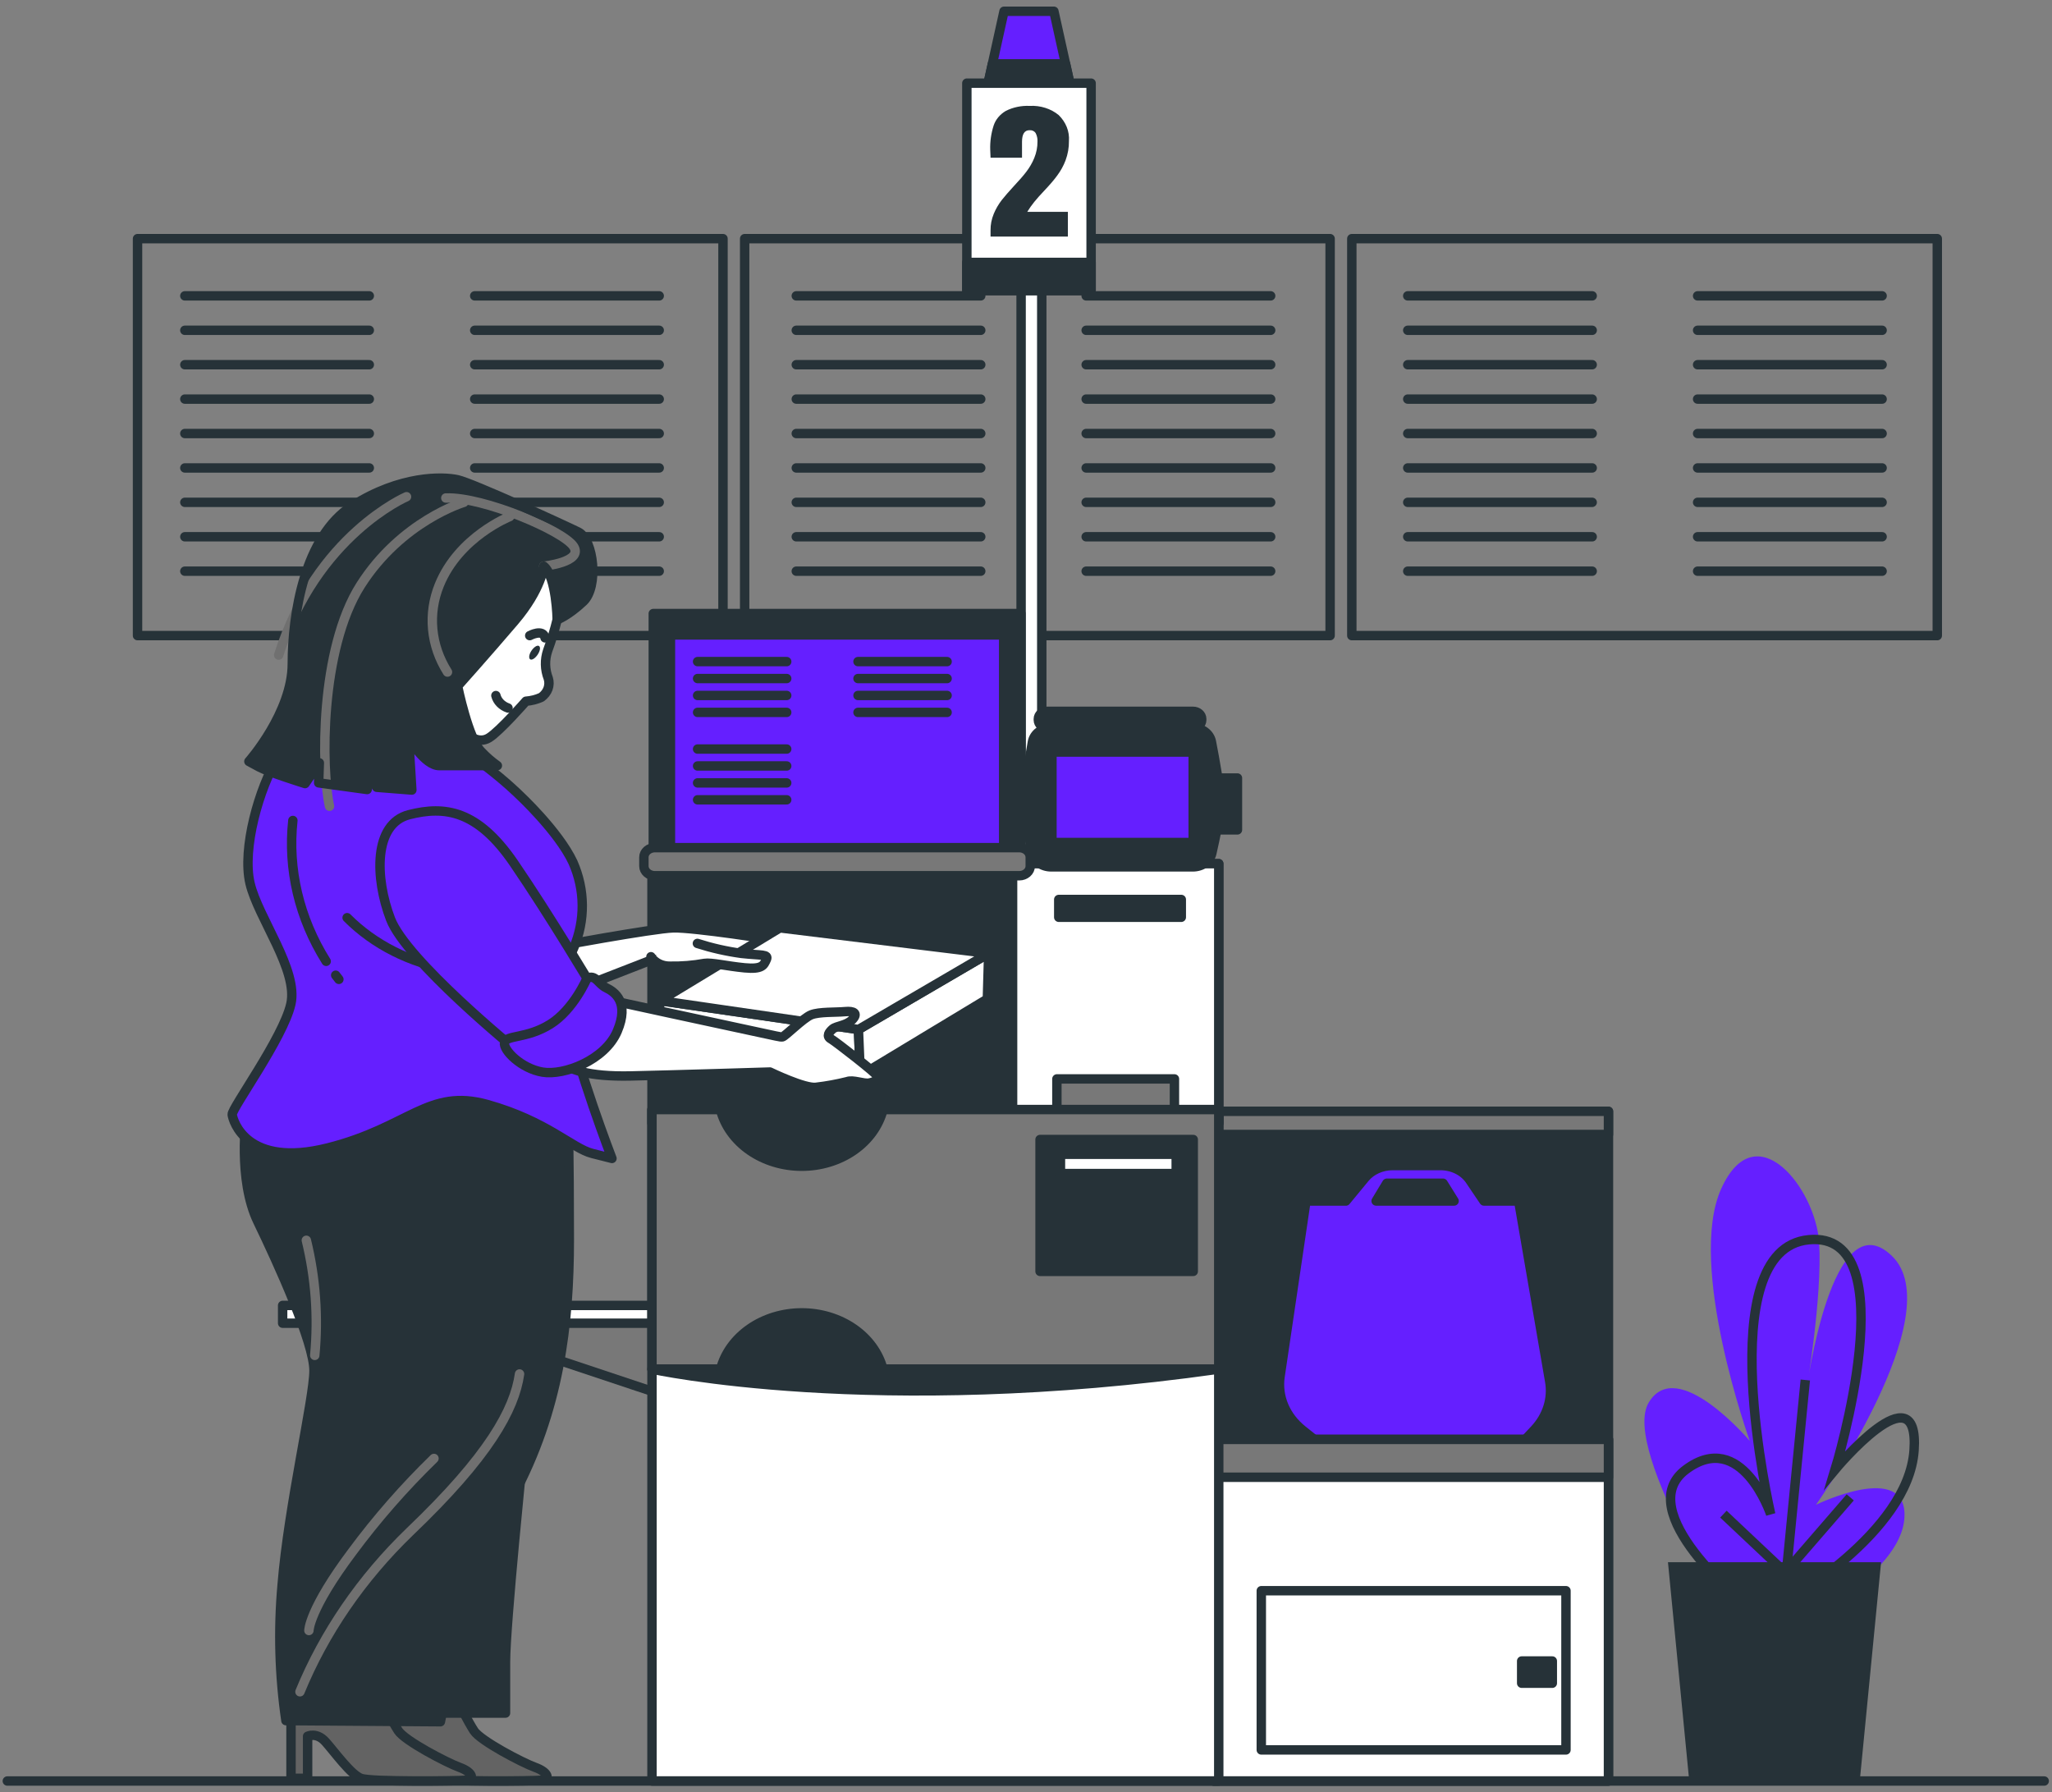 <svg xmlns="http://www.w3.org/2000/svg" width="213" height="186" viewBox="0 0 213 186" fill="none"><rect x="0" y="0" width="213" height="186" fill="#808080" stroke="none"/><path d="M75.048 24.77H14.276V65.97H75.048V24.77Z" stroke="#263238" stroke-width="0.977" stroke-linecap="round" stroke-linejoin="round"></path><path d="M138.067 24.77H77.296V65.97H138.067V24.77Z" stroke="#263238" stroke-width="0.977" stroke-linecap="round" stroke-linejoin="round"></path><path d="M201.092 24.77H140.32V65.97H201.092V24.77Z" stroke="#263238" stroke-width="0.977" stroke-linecap="round" stroke-linejoin="round"></path><path d="M19.186 30.707H38.334" stroke="#263238" stroke-width="0.977" stroke-linecap="round" stroke-linejoin="round"></path><path d="M19.186 34.281H38.334" stroke="#263238" stroke-width="0.977" stroke-linecap="round" stroke-linejoin="round"></path><path d="M19.186 37.853H38.334" stroke="#263238" stroke-width="0.977" stroke-linecap="round" stroke-linejoin="round"></path><path d="M19.186 41.422H38.334" stroke="#263238" stroke-width="0.977" stroke-linecap="round" stroke-linejoin="round"></path><path d="M19.186 44.996H38.334" stroke="#263238" stroke-width="0.977" stroke-linecap="round" stroke-linejoin="round"></path><path d="M19.186 48.568H38.334" stroke="#263238" stroke-width="0.977" stroke-linecap="round" stroke-linejoin="round"></path><path d="M19.186 52.137H38.334" stroke="#263238" stroke-width="0.977" stroke-linecap="round" stroke-linejoin="round"></path><path d="M19.186 55.711H38.334" stroke="#263238" stroke-width="0.977" stroke-linecap="round" stroke-linejoin="round"></path><path d="M19.186 59.283H38.334" stroke="#263238" stroke-width="0.977" stroke-linecap="round" stroke-linejoin="round"></path><path d="M49.276 30.707H68.428" stroke="#263238" stroke-width="0.977" stroke-linecap="round" stroke-linejoin="round"></path><path d="M49.276 34.281H68.428" stroke="#263238" stroke-width="0.977" stroke-linecap="round" stroke-linejoin="round"></path><path d="M49.276 37.853H68.428" stroke="#263238" stroke-width="0.977" stroke-linecap="round" stroke-linejoin="round"></path><path d="M49.276 41.422H68.428" stroke="#263238" stroke-width="0.977" stroke-linecap="round" stroke-linejoin="round"></path><path d="M49.276 44.996H68.428" stroke="#263238" stroke-width="0.977" stroke-linecap="round" stroke-linejoin="round"></path><path d="M49.276 48.568H68.428" stroke="#263238" stroke-width="0.977" stroke-linecap="round" stroke-linejoin="round"></path><path d="M49.276 52.137H68.428" stroke="#263238" stroke-width="0.977" stroke-linecap="round" stroke-linejoin="round"></path><path d="M49.276 55.711H68.428" stroke="#263238" stroke-width="0.977" stroke-linecap="round" stroke-linejoin="round"></path><path d="M49.276 59.283H68.428" stroke="#263238" stroke-width="0.977" stroke-linecap="round" stroke-linejoin="round"></path><path d="M82.655 30.707H101.803" stroke="#263238" stroke-width="0.977" stroke-linecap="round" stroke-linejoin="round"></path><path d="M82.655 34.281H101.803" stroke="#263238" stroke-width="0.977" stroke-linecap="round" stroke-linejoin="round"></path><path d="M82.655 37.853H101.803" stroke="#263238" stroke-width="0.977" stroke-linecap="round" stroke-linejoin="round"></path><path d="M82.655 41.422H101.803" stroke="#263238" stroke-width="0.977" stroke-linecap="round" stroke-linejoin="round"></path><path d="M82.655 44.996H101.803" stroke="#263238" stroke-width="0.977" stroke-linecap="round" stroke-linejoin="round"></path><path d="M82.655 48.568H101.803" stroke="#263238" stroke-width="0.977" stroke-linecap="round" stroke-linejoin="round"></path><path d="M82.655 52.137H101.803" stroke="#263238" stroke-width="0.977" stroke-linecap="round" stroke-linejoin="round"></path><path d="M82.655 55.711H101.803" stroke="#263238" stroke-width="0.977" stroke-linecap="round" stroke-linejoin="round"></path><path d="M82.655 59.283H101.803" stroke="#263238" stroke-width="0.977" stroke-linecap="round" stroke-linejoin="round"></path><path d="M112.745 30.707H131.897" stroke="#263238" stroke-width="0.977" stroke-linecap="round" stroke-linejoin="round"></path><path d="M112.745 34.281H131.897" stroke="#263238" stroke-width="0.977" stroke-linecap="round" stroke-linejoin="round"></path><path d="M112.745 37.853H131.897" stroke="#263238" stroke-width="0.977" stroke-linecap="round" stroke-linejoin="round"></path><path d="M112.745 41.422H131.897" stroke="#263238" stroke-width="0.977" stroke-linecap="round" stroke-linejoin="round"></path><path d="M112.745 44.996H131.897" stroke="#263238" stroke-width="0.977" stroke-linecap="round" stroke-linejoin="round"></path><path d="M112.745 48.568H131.897" stroke="#263238" stroke-width="0.977" stroke-linecap="round" stroke-linejoin="round"></path><path d="M112.745 52.137H131.897" stroke="#263238" stroke-width="0.977" stroke-linecap="round" stroke-linejoin="round"></path><path d="M112.745 55.711H131.897" stroke="#263238" stroke-width="0.977" stroke-linecap="round" stroke-linejoin="round"></path><path d="M112.745 59.283H131.897" stroke="#263238" stroke-width="0.977" stroke-linecap="round" stroke-linejoin="round"></path><path d="M146.125 30.707H165.272" stroke="#263238" stroke-width="0.977" stroke-linecap="round" stroke-linejoin="round"></path><path d="M146.125 34.281H165.272" stroke="#263238" stroke-width="0.977" stroke-linecap="round" stroke-linejoin="round"></path><path d="M146.125 37.853H165.272" stroke="#263238" stroke-width="0.977" stroke-linecap="round" stroke-linejoin="round"></path><path d="M146.125 41.422H165.272" stroke="#263238" stroke-width="0.977" stroke-linecap="round" stroke-linejoin="round"></path><path d="M146.125 44.996H165.272" stroke="#263238" stroke-width="0.977" stroke-linecap="round" stroke-linejoin="round"></path><path d="M146.125 48.568H165.272" stroke="#263238" stroke-width="0.977" stroke-linecap="round" stroke-linejoin="round"></path><path d="M146.125 52.137H165.272" stroke="#263238" stroke-width="0.977" stroke-linecap="round" stroke-linejoin="round"></path><path d="M146.125 55.711H165.272" stroke="#263238" stroke-width="0.977" stroke-linecap="round" stroke-linejoin="round"></path><path d="M146.125 59.283H165.272" stroke="#263238" stroke-width="0.977" stroke-linecap="round" stroke-linejoin="round"></path><path d="M176.214 30.707H195.366" stroke="#263238" stroke-width="0.977" stroke-linecap="round" stroke-linejoin="round"></path><path d="M176.214 34.281H195.366" stroke="#263238" stroke-width="0.977" stroke-linecap="round" stroke-linejoin="round"></path><path d="M176.214 37.853H195.366" stroke="#263238" stroke-width="0.977" stroke-linecap="round" stroke-linejoin="round"></path><path d="M176.214 41.422H195.366" stroke="#263238" stroke-width="0.977" stroke-linecap="round" stroke-linejoin="round"></path><path d="M176.214 44.996H195.366" stroke="#263238" stroke-width="0.977" stroke-linecap="round" stroke-linejoin="round"></path><path d="M176.214 48.568H195.366" stroke="#263238" stroke-width="0.977" stroke-linecap="round" stroke-linejoin="round"></path><path d="M176.214 52.137H195.366" stroke="#263238" stroke-width="0.977" stroke-linecap="round" stroke-linejoin="round"></path><path d="M176.214 55.711H195.366" stroke="#263238" stroke-width="0.977" stroke-linecap="round" stroke-linejoin="round"></path><path d="M176.214 59.283H195.366" stroke="#263238" stroke-width="0.977" stroke-linecap="round" stroke-linejoin="round"></path><path d="M111.125 8.974H102.494L104.218 1.17H109.396L111.125 8.974Z" fill="#651FFF" stroke="#263238" stroke-width="0.977" stroke-linecap="round" stroke-linejoin="round"></path><path d="M102.494 8.974H111.125L110.606 6.631H103.013L102.494 8.974Z" fill="#263238" stroke="#263238" stroke-width="0.977" stroke-linecap="round" stroke-linejoin="round"></path><path d="M108.136 24.93H105.992V93.326H108.136V24.93Z" fill="white" stroke="#263238" stroke-width="0.977" stroke-linecap="round" stroke-linejoin="round"></path><path d="M113.259 8.631H100.36V30.16H113.259V8.631Z" fill="white" stroke="#263238" stroke-width="0.977" stroke-linecap="round" stroke-linejoin="round"></path><path d="M113.259 27.234H100.36V30.154H113.259V27.234Z" fill="#263238" stroke="#263238" stroke-width="0.977" stroke-linecap="round" stroke-linejoin="round"></path><path d="M102.82 23.908C102.813 23.322 102.926 22.739 103.156 22.188C103.362 21.689 103.638 21.214 103.976 20.773C104.306 20.358 104.732 19.866 105.256 19.298C105.799 18.714 106.244 18.215 106.545 17.811C106.879 17.372 107.152 16.9 107.355 16.405C107.583 15.853 107.697 15.271 107.691 14.685C107.708 14.39 107.645 14.095 107.508 13.825C107.448 13.723 107.354 13.639 107.239 13.584C107.124 13.529 106.992 13.505 106.861 13.515C106.343 13.515 106.086 13.919 106.086 14.723V16.37H102.82L102.786 15.54C102.759 14.688 102.881 13.837 103.146 13.016C103.351 12.4 103.799 11.865 104.411 11.507C105.16 11.131 106.018 10.952 106.881 10.991C107.431 10.961 107.981 11.03 108.499 11.194C109.017 11.357 109.49 11.612 109.89 11.941C110.263 12.305 110.55 12.73 110.734 13.192C110.917 13.653 110.993 14.142 110.957 14.629C110.967 15.313 110.848 15.994 110.606 16.645C110.395 17.202 110.103 17.732 109.736 18.224C109.407 18.674 108.954 19.202 108.378 19.81C107.968 20.24 107.632 20.619 107.36 20.954C107.092 21.285 106.847 21.631 106.629 21.99H110.848V24.553H102.82V23.908Z" fill="#263238"></path><path d="M166.961 115.346H125.974V184.852H166.961V115.346Z" fill="#263238" stroke="#263238" stroke-width="0.977" stroke-linecap="round" stroke-linejoin="round"></path><path d="M160.86 143.36L157.64 124.651H154.038L152.586 122.501C152.272 122.035 151.824 121.648 151.284 121.379C150.745 121.111 150.134 120.97 149.513 120.971H144.573C144.008 120.97 143.45 121.086 142.946 121.31C142.443 121.535 142.008 121.861 141.678 122.261L139.702 124.656H135.563L132.87 142.878C132.72 143.899 132.854 144.937 133.26 145.904C133.667 146.871 134.335 147.738 135.207 148.433L136.625 149.564H158.178L159.285 148.386C159.937 147.691 160.414 146.884 160.685 146.018C160.957 145.153 161.016 144.247 160.86 143.36ZM143.956 122.807H149.79L150.936 124.651H142.844L143.956 122.807Z" fill="#651FFF" stroke="#263238" stroke-width="0.977" stroke-linecap="round" stroke-linejoin="round"></path><path d="M166.961 115.346H125.974V117.745H166.961V115.346Z" fill="#787878" stroke="#263238" stroke-width="0.977" stroke-linecap="round" stroke-linejoin="round"></path><path d="M166.961 149.393H125.974V184.853H166.961V149.393Z" fill="white" stroke="#263238" stroke-width="0.977" stroke-linecap="round" stroke-linejoin="round"></path><path d="M166.961 149.393H125.974V153.323H166.961V149.393Z" fill="#787878" stroke="#263238" stroke-width="0.977" stroke-linecap="round" stroke-linejoin="round"></path><path d="M44.178 136.566L69.09 144.874V136.566H44.178Z" fill="#787878" stroke="#263238" stroke-width="0.977" stroke-linecap="round" stroke-linejoin="round"></path><path d="M70.676 135.49H29.338V137.335H70.676V135.49Z" fill="white" stroke="#263238" stroke-width="0.977" stroke-linecap="round" stroke-linejoin="round"></path><path d="M128.449 80.75H126.152V86.133H128.449V80.75Z" fill="#263238" stroke="#263238" stroke-width="0.977" stroke-linecap="round" stroke-linejoin="round"></path><path d="M126.508 89.639H67.677V116.581H126.508V89.639Z" fill="#263238" stroke="#263238" stroke-width="0.977" stroke-linecap="round" stroke-linejoin="round"></path><path d="M126.508 89.639H105.108V116.581H126.508V89.639Z" fill="white" stroke="#263238" stroke-width="0.977" stroke-linecap="round" stroke-linejoin="round"></path><path d="M121.909 111.98H109.707V116.577H121.909V111.98Z" fill="#787878" stroke="#263238" stroke-width="0.977" stroke-linecap="round" stroke-linejoin="round"></path><path d="M126.508 115.162H67.677V184.853H126.508V115.162Z" fill="white" stroke="#263238" stroke-width="0.977" stroke-linecap="round" stroke-linejoin="round"></path><path d="M126.508 115.162H67.677V142.105H126.508V115.162Z" fill="#787878" stroke="#263238" stroke-width="0.977" stroke-linecap="round" stroke-linejoin="round"></path><path d="M105.972 63.68H67.811V89.638H105.972V63.68Z" fill="#263238" stroke="#263238" stroke-width="0.977" stroke-linecap="round" stroke-linejoin="round"></path><path d="M104.184 65.898H69.594V87.999H104.184V65.898Z" fill="#651FFF" stroke="#263238" stroke-width="0.977" stroke-linecap="round" stroke-linejoin="round"></path><path d="M72.41 68.668H81.662" stroke="#263238" stroke-width="0.977" stroke-linecap="round" stroke-linejoin="round"></path><path d="M72.41 70.426H81.662" stroke="#263238" stroke-width="0.977" stroke-linecap="round" stroke-linejoin="round"></path><path d="M72.41 72.182H81.662" stroke="#263238" stroke-width="0.977" stroke-linecap="round" stroke-linejoin="round"></path><path d="M72.41 73.939H81.662" stroke="#263238" stroke-width="0.977" stroke-linecap="round" stroke-linejoin="round"></path><path d="M72.41 77.744H81.662" stroke="#263238" stroke-width="0.977" stroke-linecap="round" stroke-linejoin="round"></path><path d="M72.41 79.5H81.662" stroke="#263238" stroke-width="0.977" stroke-linecap="round" stroke-linejoin="round"></path><path d="M72.41 81.258H81.662" stroke="#263238" stroke-width="0.977" stroke-linecap="round" stroke-linejoin="round"></path><path d="M72.41 83.012H81.662" stroke="#263238" stroke-width="0.977" stroke-linecap="round" stroke-linejoin="round"></path><path d="M89.062 68.668H98.31" stroke="#263238" stroke-width="0.977" stroke-linecap="round" stroke-linejoin="round"></path><path d="M89.062 70.426H98.31" stroke="#263238" stroke-width="0.977" stroke-linecap="round" stroke-linejoin="round"></path><path d="M89.062 72.182H98.31" stroke="#263238" stroke-width="0.977" stroke-linecap="round" stroke-linejoin="round"></path><path d="M89.062 73.939H98.31" stroke="#263238" stroke-width="0.977" stroke-linecap="round" stroke-linejoin="round"></path><path d="M105.794 87.975H67.984C67.35 87.975 66.837 88.421 66.837 88.972V89.897C66.837 90.448 67.35 90.894 67.984 90.894H105.794C106.427 90.894 106.94 90.448 106.94 89.897V88.972C106.94 88.421 106.427 87.975 105.794 87.975Z" fill="#787878" stroke="#263238" stroke-width="0.977" stroke-linecap="round" stroke-linejoin="round"></path><path d="M123.81 89.973H109.119C108.644 89.974 108.185 89.827 107.823 89.56C107.461 89.293 107.22 88.923 107.143 88.515C106.767 86.761 106.51 84.99 106.372 83.21C106.517 81.132 106.783 79.063 107.168 77.009C107.239 76.597 107.478 76.221 107.84 75.948C108.202 75.675 108.665 75.524 109.144 75.522H123.766C124.239 75.521 124.697 75.666 125.059 75.931C125.421 76.196 125.663 76.565 125.742 76.971C126.108 78.845 126.686 82.023 126.686 83.364C126.686 84.452 126.152 86.972 125.786 88.567C125.696 88.965 125.449 89.322 125.089 89.579C124.728 89.835 124.276 89.975 123.81 89.973Z" fill="#263238" stroke="#263238" stroke-width="0.977" stroke-linecap="round" stroke-linejoin="round"></path><path d="M123.855 78.055H109.193V87.441H123.855V78.055Z" fill="#651FFF" stroke="#263238" stroke-width="0.977" stroke-linecap="round" stroke-linejoin="round"></path><path d="M123.835 73.828H108.684C108.185 73.828 107.78 74.18 107.78 74.615V74.731C107.78 75.166 108.185 75.518 108.684 75.518H123.835C124.334 75.518 124.739 75.166 124.739 74.731V74.615C124.739 74.18 124.334 73.828 123.835 73.828Z" fill="#263238" stroke="#263238" stroke-width="0.977" stroke-linecap="round" stroke-linejoin="round"></path><path d="M123.86 118.27H107.958V131.956H123.86V118.27Z" fill="#263238" stroke="#263238" stroke-width="0.977" stroke-linecap="round" stroke-linejoin="round"></path><path d="M122.091 119.805H110.077V121.804H122.091V119.805Z" fill="white" stroke="#263238" stroke-width="0.977" stroke-linecap="round" stroke-linejoin="round"></path><path d="M67.677 142.104C67.677 142.104 90.643 147.177 126.508 142.104H67.677Z" fill="#263238" stroke="#263238" stroke-width="0.977" stroke-linecap="round" stroke-linejoin="round"></path><path d="M122.62 93.357H109.899V95.202H122.62V93.357Z" fill="#263238" stroke="#263238" stroke-width="0.977" stroke-linecap="round" stroke-linejoin="round"></path><path d="M162.55 165.1H130.924V181.624H162.55V165.1Z" fill="white" stroke="#263238" stroke-width="0.977" stroke-linecap="round" stroke-linejoin="round"></path><path d="M161.132 172.396H157.951V174.701H161.132V172.396Z" fill="#263238" stroke="#263238" stroke-width="0.977" stroke-linecap="round" stroke-linejoin="round"></path><path d="M91.656 142.104C91.218 140.444 90.145 138.962 88.614 137.901C87.083 136.84 85.183 136.262 83.226 136.262C81.269 136.262 79.369 136.84 77.838 137.901C76.307 138.962 75.234 140.444 74.796 142.104H91.656Z" fill="#263238" stroke="#263238" stroke-width="0.977" stroke-linecap="round" stroke-linejoin="round"></path><path d="M74.791 115.191C75.227 116.854 76.299 118.338 77.831 119.401C79.363 120.464 81.264 121.043 83.223 121.043C85.183 121.043 87.084 120.464 88.616 119.401C90.148 118.338 91.219 116.854 91.656 115.191H74.791Z" fill="#263238" stroke="#263238" stroke-width="0.977" stroke-linecap="round" stroke-linejoin="round"></path><path d="M38.072 177.538V184.572H39.786V180.204C39.786 180.204 40.71 179.744 41.639 180.78C42.567 181.816 44.291 184.22 45.348 184.585C46.406 184.951 55.135 184.878 56.251 184.77C57.17 184.684 56.878 183.91 55.55 183.433C54.221 182.956 49.854 180.668 49.192 179.628C48.53 178.587 47.734 176.975 47.734 176.975L38.072 177.538Z" fill="#636363" stroke="#263238" stroke-width="0.977" stroke-linecap="round" stroke-linejoin="round"></path><path d="M30.207 177.538V184.572H31.931V180.204C31.931 180.204 32.86 179.744 33.789 180.78C34.718 181.816 36.437 184.22 37.499 184.585C38.561 184.951 47.28 184.878 48.396 184.77C49.32 184.684 49.024 183.91 47.7 183.433C46.376 182.956 42.004 180.668 41.337 179.628C40.67 178.587 39.855 176.975 39.855 176.975L30.207 177.538Z" fill="#636363" stroke="#263238" stroke-width="0.977" stroke-linecap="round" stroke-linejoin="round"></path><path d="M57.837 64.299C57.571 65.389 57.241 66.467 56.849 67.528C56.529 68.473 56.551 69.48 56.913 70.413C57.021 70.766 57.009 71.139 56.881 71.487C56.752 71.834 56.511 72.142 56.187 72.374C55.692 72.598 55.152 72.736 54.596 72.778C54.596 72.778 51.879 75.891 50.753 76.584C49.627 77.276 48.5 76.296 47.641 75.543C46.781 74.791 43.797 71.673 44.677 69.953C45.556 68.233 50.703 60.902 51.899 58.077C53.094 55.252 57.264 56.289 58.459 57.845C59.655 59.402 57.837 64.299 57.837 64.299Z" fill="white" stroke="#263238" stroke-width="0.977" stroke-linecap="round" stroke-linejoin="round"></path><path d="M55.841 67.894C55.599 68.285 55.248 68.534 55.056 68.444C54.863 68.353 54.897 67.962 55.135 67.584C55.372 67.206 55.727 66.943 55.925 67.034C56.123 67.124 56.088 67.507 55.841 67.894Z" fill="#263238"></path><path d="M54.986 65.97C54.986 65.97 56.379 65.222 56.577 66.203" stroke="#263238" stroke-width="0.977" stroke-linecap="round" stroke-linejoin="round"></path><path d="M51.474 72.193C51.547 72.481 51.7 72.75 51.92 72.974C52.139 73.199 52.419 73.374 52.734 73.483" stroke="#263238" stroke-width="0.977" stroke-linecap="round" stroke-linejoin="round"></path><path d="M57.165 98.337C57.165 98.337 67.771 96.363 69.895 96.303C72.019 96.243 80.625 97.593 80.625 97.593L75.922 100.478C75.922 100.478 72.741 100.706 71.283 100.418C69.826 100.13 67.825 99.558 67.825 99.558L59.339 102.86L57.165 98.337Z" fill="white" stroke="#263238" stroke-width="0.977" stroke-linecap="round" stroke-linejoin="round"></path><path d="M89.305 111.644L68.236 108.415L68.502 103.857L89.107 106.854L89.305 111.644Z" fill="white" stroke="#263238" stroke-width="0.977" stroke-linecap="round" stroke-linejoin="round"></path><path d="M102.623 98.955L102.489 103.685L89.305 111.644L89.107 106.854L102.623 98.955Z" fill="white" stroke="#263238" stroke-width="0.977" stroke-linecap="round" stroke-linejoin="round"></path><path d="M80.956 96.303L68.502 103.857L89.107 106.854L102.623 98.956L80.956 96.303Z" fill="white" stroke="#263238" stroke-width="0.977" stroke-linecap="round" stroke-linejoin="round"></path><path d="M54.324 150.564C54.324 150.564 52.472 168.671 52.472 172.493V177.799H45.062C45.062 177.799 44.667 175.839 46.544 167.88C48.421 159.921 54.324 150.564 54.324 150.564Z" fill="#263238" stroke="#263238" stroke-width="0.977" stroke-linecap="round" stroke-linejoin="round"></path><path d="M25.574 115.854C25.574 115.854 24.645 122.424 26.764 126.801C28.883 131.178 32.593 139.369 32.593 142.254C32.593 145.139 29.945 156.323 29.284 164.51C28.865 169.2 28.997 173.916 29.679 178.583L45.714 178.699C45.714 178.699 48.495 164.166 53.262 155.287C58.029 146.408 59.096 137.524 59.096 128.628C59.096 119.732 58.963 115.135 58.963 115.135C58.963 115.135 48.495 110.174 41.871 110.75C35.246 111.326 25.574 115.854 25.574 115.854Z" fill="#263238" stroke="#263238" stroke-width="0.977" stroke-linecap="round" stroke-linejoin="round"></path><path d="M31.136 175.589C33.654 169.46 37.525 163.818 42.533 158.983C50.748 151.141 53.401 146.299 53.929 142.605" stroke="#707070" stroke-width="0.977" stroke-linecap="round" stroke-linejoin="round"></path><path d="M45.047 151.373C41.934 154.404 39.1 157.643 36.57 161.06C32.065 167.059 32.065 169.23 32.065 169.23" stroke="#707070" stroke-width="0.977" stroke-linecap="round" stroke-linejoin="round"></path><path d="M32.672 140.675C33.05 136.678 32.755 132.654 31.798 128.73" stroke="#707070" stroke-width="0.977" stroke-linecap="round" stroke-linejoin="round"></path><path d="M53.86 82.465C53.86 82.465 48.495 77.159 42.992 75.315C37.489 73.47 30.869 75.315 28.878 78.544C26.888 81.773 25.109 88.102 25.954 91.688C26.799 95.274 30.988 100.684 30.192 104.205C29.397 107.727 24.032 115.045 24.102 115.677C24.171 116.309 25.584 121.267 34.036 119.138C42.488 117.01 44.44 112.912 50.6 114.641C56.76 116.369 59.413 119.194 61.468 119.714L63.523 120.235C63.523 120.235 59.813 110.603 58.953 105.701C58.094 100.8 58.622 100.456 59.551 98.392C60.761 95.522 60.736 92.368 59.482 89.513C57.97 86.271 53.86 82.465 53.86 82.465Z" fill="#651FFF" stroke="#263238" stroke-width="0.977" stroke-linecap="round" stroke-linejoin="round"></path><path d="M36.032 95.248C38.816 98.049 42.599 99.955 46.776 100.661" stroke="#263238" stroke-width="0.977" stroke-linecap="round" stroke-linejoin="round"></path><path d="M34.846 101.217C34.955 101.363 35.063 101.505 35.177 101.647" stroke="#263238" stroke-width="0.977" stroke-linecap="round" stroke-linejoin="round"></path><path d="M30.4 85.156C29.853 90.22 31.057 95.311 33.858 99.775" stroke="#263238" stroke-width="0.977" stroke-linecap="round" stroke-linejoin="round"></path><path d="M56.444 58.765C56.444 58.765 56.246 61.13 53.396 64.471C50.545 67.812 47.502 71.217 47.502 71.217C47.502 71.217 48.629 76.755 49.972 78.023C50.467 78.551 51.022 79.033 51.627 79.464H45.6C44.074 79.464 42.419 76.583 42.419 76.583L42.75 82.001L39.109 81.713L39.04 77.736L38.111 81.945L33.078 81.253L33.147 79.176L31.665 81.326C31.665 81.326 27.955 80.173 26.898 79.606L25.835 79.03C25.835 79.03 30.341 73.956 30.341 68.882C30.341 63.809 31.6 55.673 36.57 52.504C41.54 49.335 45.956 49.447 47.502 49.795C49.048 50.144 58.37 54.405 60.02 55.213C61.67 56.022 62.144 60.923 60.554 62.424C58.963 63.925 57.837 64.324 57.837 64.324C57.837 64.324 57.768 59.857 56.444 58.765Z" fill="#263238"></path><path d="M56.444 58.765C56.444 58.765 60.569 58.335 59.546 56.722C58.523 55.11 50.19 51.554 46.277 51.687" stroke="#707070" stroke-width="0.977" stroke-linecap="round" stroke-linejoin="round"></path><path d="M52.911 53.615C52.911 53.615 47.641 55.688 45.6 60.723C45.003 62.195 44.77 63.761 44.916 65.317C45.062 66.873 45.585 68.384 46.45 69.752" stroke="#707070" stroke-width="0.977" stroke-linecap="round" stroke-linejoin="round"></path><path d="M48.149 52.135C48.149 52.135 41.688 54.057 37.434 60.734C33.181 67.412 33.349 79.834 34.204 83.682" stroke="#707070" stroke-width="0.977" stroke-linecap="round" stroke-linejoin="round"></path><path d="M42.197 51.555C42.197 51.555 32.84 55.553 28.928 67.989" stroke="#707070" stroke-width="0.977" stroke-linecap="round" stroke-linejoin="round"></path><path d="M56.444 58.765C56.444 58.765 56.246 61.13 53.396 64.471C50.545 67.812 47.502 71.217 47.502 71.217C47.502 71.217 48.629 76.755 49.972 78.023C50.467 78.551 51.022 79.033 51.627 79.464H45.6C44.074 79.464 42.419 76.583 42.419 76.583L42.75 82.001L39.109 81.713L39.04 77.736L38.111 81.945L33.078 81.253L33.147 79.176L31.665 81.326C31.665 81.326 27.955 80.173 26.898 79.606L25.835 79.03C25.835 79.03 30.341 73.956 30.341 68.882C30.341 63.809 31.6 55.673 36.57 52.504C41.54 49.335 45.956 49.447 47.502 49.795C49.048 50.144 58.37 54.405 60.02 55.213C61.67 56.022 62.144 60.923 60.554 62.424C58.963 63.925 57.837 64.324 57.837 64.324C57.837 64.324 57.768 59.857 56.444 58.765Z" stroke="#263238" stroke-width="0.977" stroke-linecap="round" stroke-linejoin="round"></path><path d="M63.992 103.951C63.992 103.951 74.252 106.187 77.567 106.888C80.882 107.589 80.941 107.645 81.213 107.615C81.484 107.584 83.371 105.658 84.206 105.327C85.041 104.996 86.765 105.086 87.709 104.996C88.652 104.906 89.087 105.177 88.48 105.817C87.872 106.458 86.805 106.479 86.434 106.798C86.064 107.116 85.748 107.546 86.247 107.825C86.746 108.105 91.024 111.433 91.122 111.729C91.221 112.026 90.856 112.284 90.243 112.405C89.63 112.525 88.559 112.026 87.931 112.263C86.882 112.525 85.812 112.721 84.73 112.847C83.579 113.037 79.923 111.265 79.923 111.265C79.923 111.265 69.698 111.583 65.424 111.674C61.151 111.764 58.775 111.029 57.97 109.915C57.165 108.801 63.992 103.951 63.992 103.951Z" fill="white" stroke="#263238" stroke-width="0.977" stroke-linecap="round" stroke-linejoin="round"></path><path d="M61.601 102.645C61.601 102.645 57.091 95.06 53.331 89.569C49.572 84.079 46.169 83.61 42.464 84.556C38.758 85.502 38.907 91.143 40.542 95.4C42.177 99.657 53.42 108.88 54.112 109.4C54.804 109.92 59.422 110.101 61.809 107.934C64.195 105.767 61.601 102.645 61.601 102.645Z" fill="#651FFF" stroke="#263238" stroke-width="0.977" stroke-linecap="round" stroke-linejoin="round"></path><path d="M60.929 101.538C60.929 101.538 59.556 104.78 57.115 106.303C54.675 107.825 52.526 107.408 52.368 108.203C52.21 108.999 54.117 110.908 56.32 111.277C58.523 111.647 62.787 110.052 64.071 107.034C65.355 104.015 63.809 102.953 62.93 102.527C62.051 102.102 61.848 101.1 60.929 101.538Z" fill="#651FFF" stroke="#263238" stroke-width="0.977" stroke-linecap="round" stroke-linejoin="round"></path><path d="M72.39 97.918C73.872 98.394 75.404 98.741 76.964 98.954C79.084 99.186 79.81 99.014 79.548 99.591C79.286 100.167 79.148 100.627 77.295 100.451C75.443 100.274 73.837 99.874 73.121 99.99C71.945 100.204 70.745 100.301 69.544 100.279C69.144 100.287 68.749 100.2 68.4 100.027C68.052 99.854 67.765 99.602 67.569 99.298" fill="white"></path><path d="M72.39 97.918C73.872 98.394 75.404 98.741 76.964 98.954C79.084 99.186 79.81 99.014 79.548 99.591C79.286 100.167 79.148 100.627 77.295 100.451C75.443 100.274 73.837 99.874 73.121 99.99C71.945 100.204 70.745 100.301 69.544 100.279C69.144 100.287 68.749 100.2 68.4 100.027C68.052 99.854 67.765 99.602 67.569 99.298" stroke="#263238" stroke-width="0.977" stroke-linecap="round" stroke-linejoin="round"></path><path d="M180.971 170.086C180.971 170.086 168.182 150.539 171.136 145.577C174.09 140.615 181.628 149.555 181.628 149.555C181.628 149.555 175.068 131.332 178.664 123.378C182.261 115.423 188.5 123.378 188.831 129.01C189.162 134.643 187.517 144.253 187.517 144.253C187.517 144.253 190.14 124.375 196.369 130.339C202.599 136.303 188.5 156.181 188.5 156.181C188.5 156.181 198.009 151.541 197.683 157.505C197.357 163.469 186.208 168.77 186.208 168.77" fill="#651FFF"></path><path d="M181.07 166.444C181.07 166.444 169.214 156.834 174.999 152.526C180.783 148.217 183.802 157.165 183.802 157.165C183.802 157.165 177.429 129.647 187.754 128.671C198.078 127.695 190.486 152.526 190.486 152.526C190.486 152.526 199.284 141.927 198.681 150.539C198.078 159.152 185.022 166.449 185.022 166.449" stroke="#263238" stroke-width="0.977" stroke-miterlimit="10"></path><path d="M186.894 164.694L178.891 157.152" stroke="#263238" stroke-width="0.977" stroke-miterlimit="10"></path><path d="M185.225 165.275L187.393 143.23" stroke="#263238" stroke-width="0.977" stroke-miterlimit="10"></path><path d="M184.894 163.679L192.057 155.41" stroke="#263238" stroke-width="0.977" stroke-miterlimit="10"></path><path d="M195.258 162.141H173.136L175.345 184.852H193.045L195.258 162.141Z" fill="#263238"></path><path d="M212.192 184.852H0.76" stroke="#263238" stroke-width="0.977" stroke-linecap="round" stroke-linejoin="round"></path></svg>